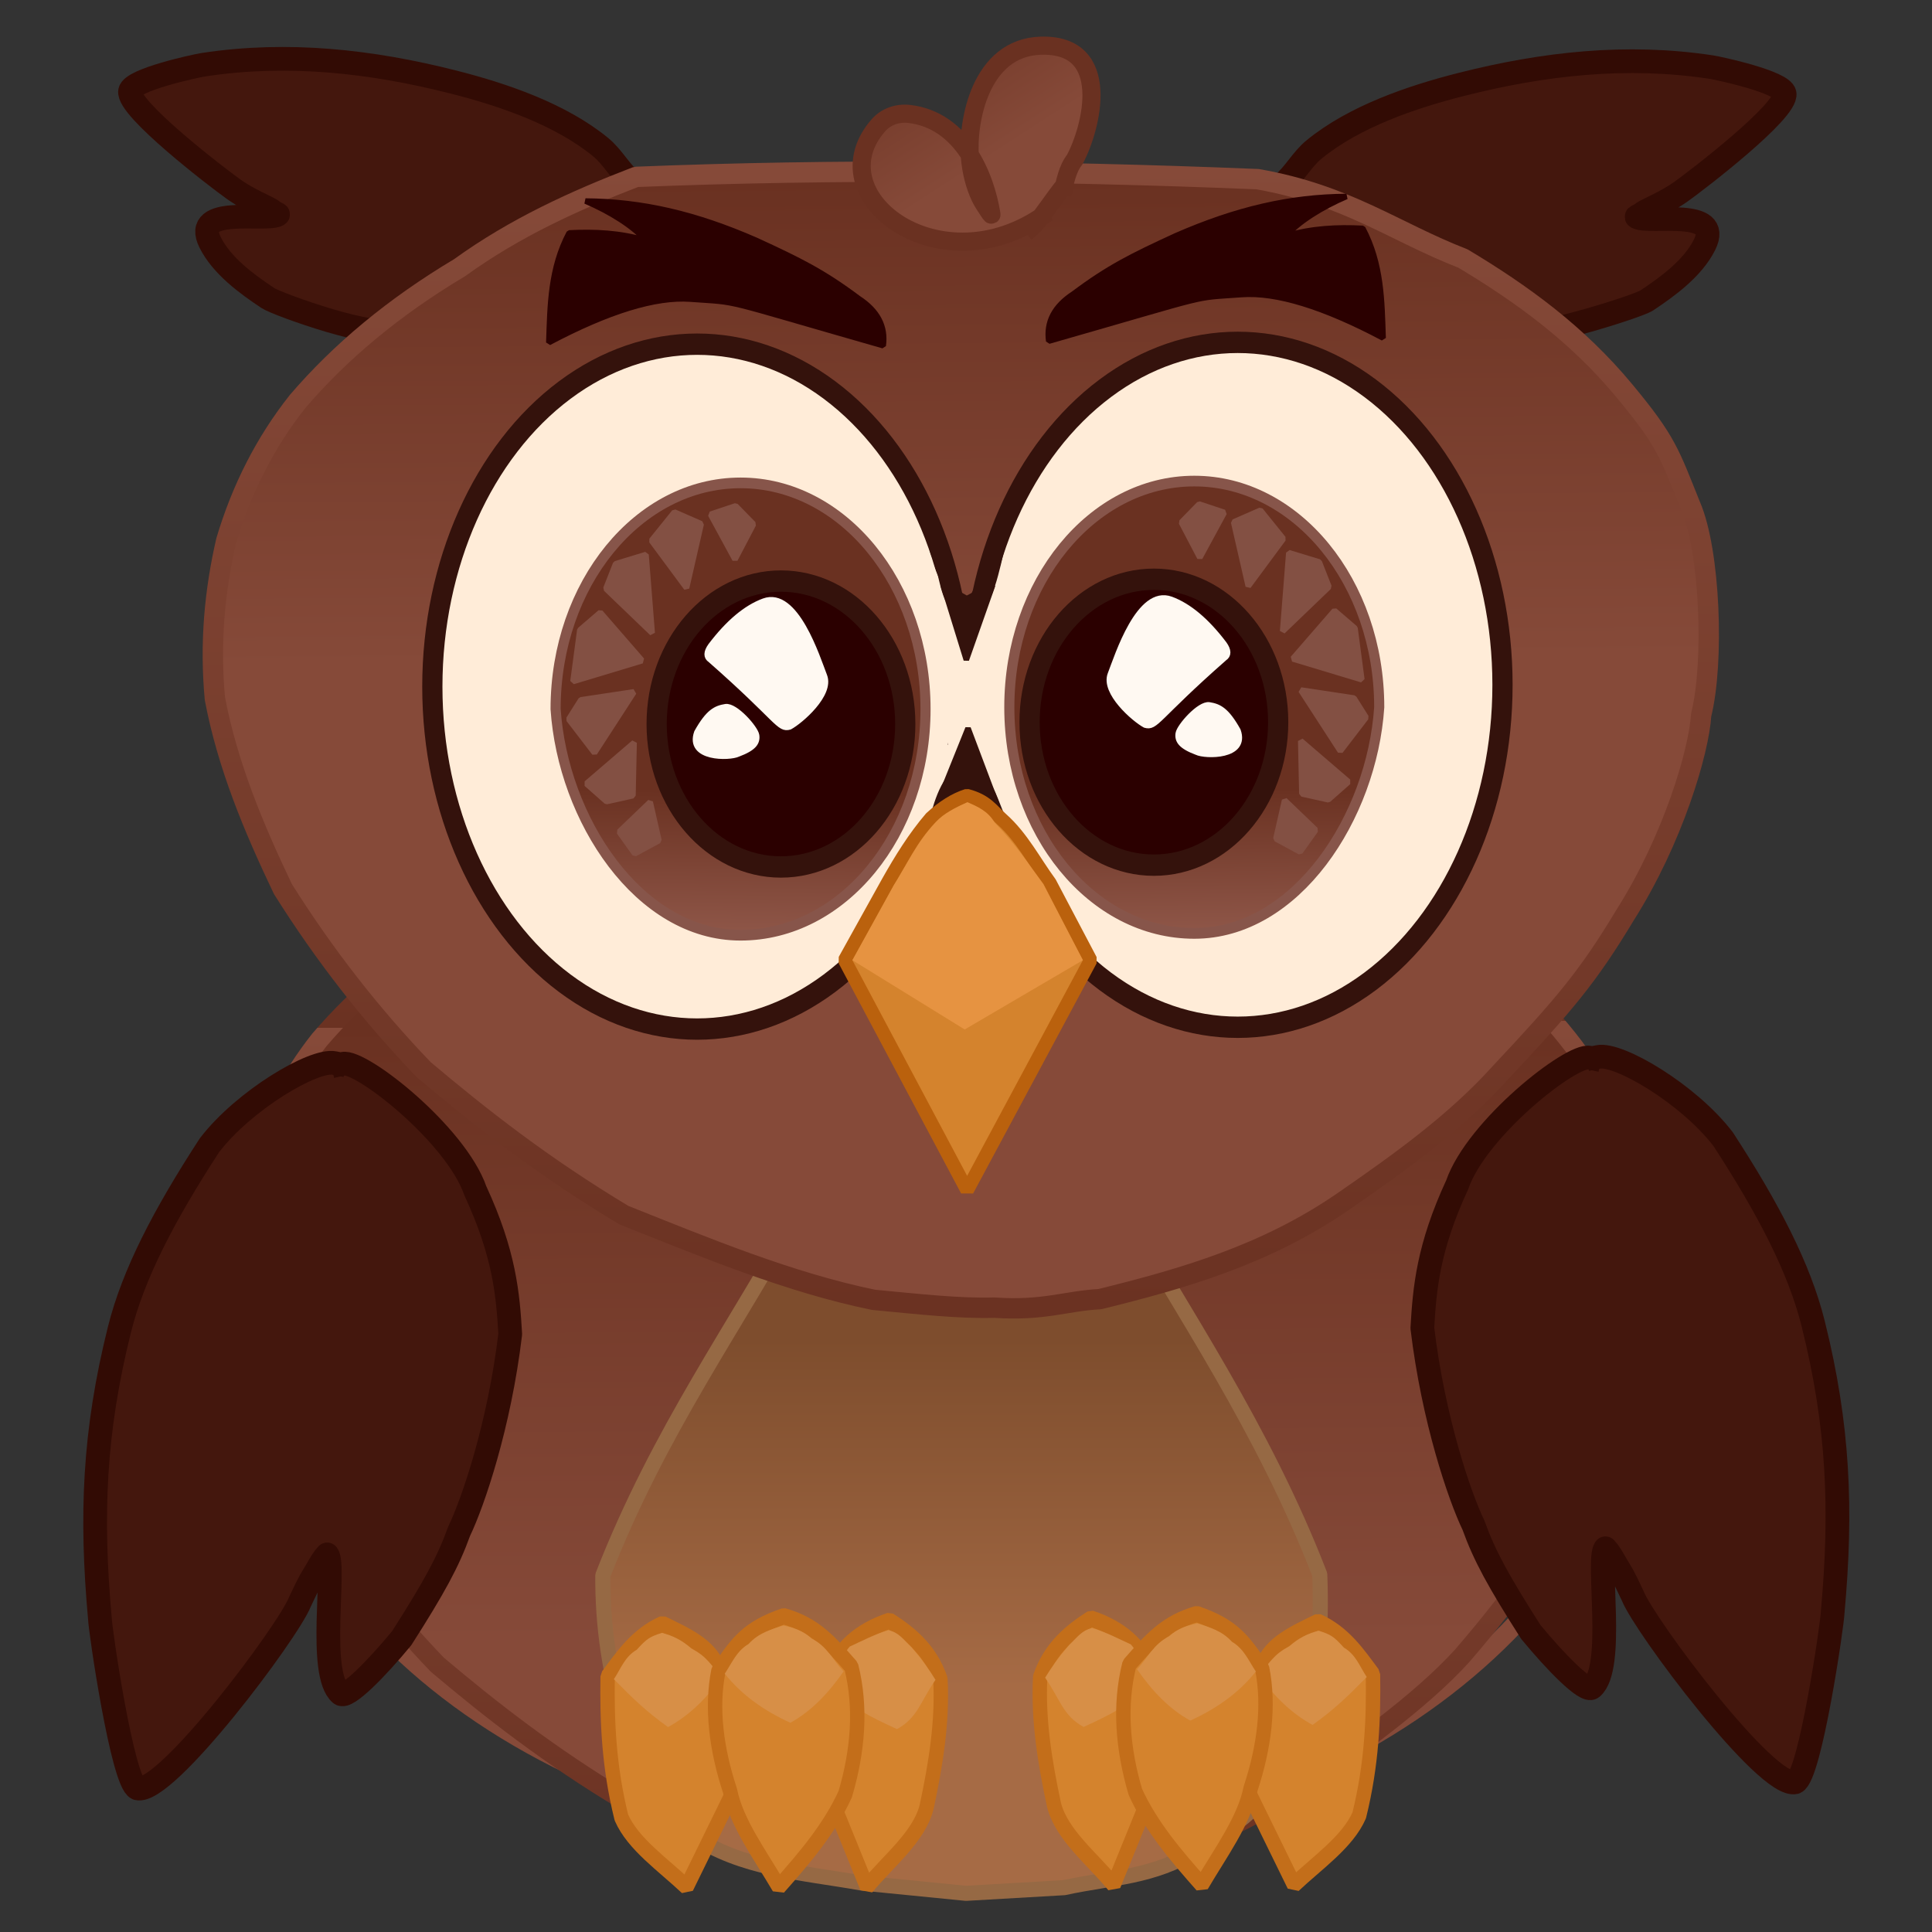<?xml version="1.0" standalone="no"?>
<!DOCTYPE svg PUBLIC "-//W3C//DTD SVG 20010904//EN" "http://www.w3.org/TR/2001/REC-SVG-20010904/DTD/svg10.dtd">
<!-- Created using Krita: https://krita.org -->
<svg xmlns="http://www.w3.org/2000/svg" 
    xmlns:xlink="http://www.w3.org/1999/xlink"
    xmlns:krita="http://krita.org/namespaces/svg/krita"
    xmlns:sodipodi="http://sodipodi.sourceforge.net/DTD/sodipodi-0.dtd"
    width="2949.12pt"
    height="2949.12pt"
    viewBox="0 0 2949.12 2949.12">
<rect x="0" y="0" width="2949.12" height="2949.12" fill="#333333" stroke="none"/>
<defs>
  <linearGradient id="gradient0" gradientUnits="objectBoundingBox" x1="0.515" y1="0.189" x2="0.519" y2="0.763" spreadMethod="pad">
   <stop stop-color="#6a3121" offset="0" stop-opacity="1"/>
   <stop stop-color="#864a39" offset="1" stop-opacity="1"/>
  </linearGradient>
  <linearGradient id="gradient1" gradientUnits="objectBoundingBox" x1="0.515" y1="0.192" x2="0.521" y2="1.005" spreadMethod="repeat">
   <stop stop-color="#864a39" offset="0" stop-opacity="1"/>
   <stop stop-color="#6b3222" offset="1" stop-opacity="1"/>
  </linearGradient>
  <linearGradient id="gradient2" gradientUnits="objectBoundingBox" x1="0.506" y1="0.198" x2="0.506" y2="0.708" spreadMethod="pad">
   <stop stop-color="#7e4d2d" offset="0.031" stop-opacity="1"/>
   <stop stop-color="#a66b45" offset="1" stop-opacity="1"/>
  </linearGradient>
  <linearGradient id="gradient3" gradientUnits="objectBoundingBox" x1="0.519" y1="0.013" x2="0.523" y2="0.431" spreadMethod="pad">
   <stop stop-color="#6a3121" offset="0" stop-opacity="1"/>
   <stop stop-color="#864a39" offset="1" stop-opacity="1"/>
  </linearGradient>
  <linearGradient id="gradient4" gradientUnits="objectBoundingBox" x1="0.499" y1="-0.005" x2="0.502" y2="0.998" spreadMethod="pad">
   <stop stop-color="#864a39" offset="0" stop-opacity="1"/>
   <stop stop-color="#6b3222" offset="1" stop-opacity="1"/>
  </linearGradient>
  <linearGradient id="gradient5" gradientUnits="objectBoundingBox" x1="0" y1="0" x2="0.457" y2="0.577" spreadMethod="pad">
   <stop stop-color="#6a3121" offset="0" stop-opacity="1"/>
   <stop stop-color="#864a39" offset="1" stop-opacity="1"/>
  </linearGradient>
  <linearGradient id="gradient6" gradientUnits="objectBoundingBox" x1="0.496" y1="0.683" x2="0.492" y2="1.028" spreadMethod="pad">
   <stop stop-color="#6a3121" offset="0" stop-opacity="1"/>
   <stop stop-color="#925a4c" offset="1" stop-opacity="1"/>
  </linearGradient>
  <linearGradient id="gradient7" gradientUnits="objectBoundingBox" x1="0.496" y1="0.683" x2="0.492" y2="1.028" spreadMethod="pad">
   <stop stop-color="#6a3121" offset="0" stop-opacity="1"/>
   <stop stop-color="#925a4c" offset="1" stop-opacity="1"/>
  </linearGradient>
 </defs>
<path id="shape0" transform="matrix(0.979 0 -0.01 1.025 393.431 1228.016)" sodipodi:type="arc" sodipodi:rx="1084.68" sodipodi:ry="775.8" sodipodi:cx="1084.81353866218" sodipodi:cy="775.94011869065" sodipodi:start="6.28318530717959" sodipodi:end="5.94706376641864" sodipodi:open="true" d="M2108.8 520.059C1922.85 139.403 1360.2 -75.914 814.262 24.661C268.322 125.236 -78.885 508.17 15.416 905.709C109.716 1303.25 614.082 1582.85 1175.85 1549C1737.62 1515.16 2169.49 1179.16 2169.49 775.94" fill="none" stroke="#864a39" stroke-width="28.8" stroke-linecap="square" stroke-linejoin="bevel"/><path id="shape1" transform="matrix(0.898 0 -0.009 0.898 373.531 1259.029)" fill="url(#gradient0)" fill-rule="evenodd" stroke="url(#gradient1)" stroke-width="32.4" stroke-linecap="square" stroke-linejoin="bevel" d="M19.522 586.644C1.922 666.251 -5.124 749.365 3.994 837.85C25.175 944.085 67.639 1043.2 115.153 1140.63C181.87 1245.24 257.459 1340.89 341.775 1427.73C434.024 1504.84 533.114 1581.96 662.337 1659.08C795.303 1711.96 928.288 1766.81 1061 1793.87C1134.38 1800.81 1196.79 1807.89 1253.04 1806.3C1331.74 1811.72 1366.77 1795.56 1420.68 1792.75C1552.55 1760.14 1683.55 1722.58 1806.17 1637.5C1894.53 1575.95 2012.82 1491.67 2083.56 1412.67C2185.85 1292.86 2242.62 1201.97 2300.82 1104.31C2356.32 984.369 2381.64 900.041 2384.45 842.271C2388.33 758.593 2379.89 638.26 2366.26 554.582C2321.88 473.707 2308.48 429.488 2240.39 348.613C2164.23 257.685 2074.88 193.676 1981.41 138.061C1872.31 95.953 1796.71 37.014 1653.71 11.938C1311.37 -2.058 980.842 -4.357 665.412 8.297C568.653 45.678 473.888 88.869 386.208 152.71C283.03 214.605 198.294 285.676 130.835 365.343C80.19 430.141 43.335 504.073 19.522 586.644Z" sodipodi:nodetypes="cccccccccccccccccccc"/><path id="shape2" transform="translate(920.151, 1814.4)" fill="url(#gradient2)" fill-rule="evenodd" stroke="#966944" stroke-width="23.04" stroke-linecap="square" stroke-linejoin="bevel" d="M306.729 21.6C201.609 213.12 85.954 370.118 0.009 590.4C-0.342 665.591 9.419 742.026 38.889 838.08C64.643 891.36 67.351 933.12 135.369 986.4C210.726 1038.49 304.733 1043.95 394.569 1059.84L554.409 1075.68L704.169 1067.04C778.469 1050.88 838.368 1052 906.907 1009.92C973.061 966.497 1037.8 925.991 1058.41 832.32C1093.35 755.788 1097.52 673.102 1094.41 588.96C1006.7 362.815 886.154 191.412 777.609 0Z" sodipodi:nodetypes="cccccccccccc"/><g id="group0" transform="matrix(0.96 0 0 0.96 130.379 69.698)" fill="none">
  <path id="shape01" transform="matrix(1.059 0 0 1.196 1517.481 2501.005)" fill="#d4832d" fill-rule="evenodd" stroke="#c36e1a" stroke-width="21.6" stroke-linecap="square" stroke-linejoin="bevel" d="M76.988 0C122.806 13.538 152.663 37.233 166.801 70.932L190.441 106.661L309.033 95.761L333.03 65.207C345.663 33.199 382.912 19.653 417.776 4.319C456.894 19.847 477.903 47.448 500.301 74.123C501.367 133.216 498.561 193.969 479.647 261.625C462.357 296.742 417.52 323.988 381.783 353.834L304.847 214.765L174.296 215.664L110.914 353.834C78.695 319.125 32.999 287.785 21.421 247.916C7.652 191.206 -2.724 134.497 0.637 77.787C15.648 39.678 44.879 18.16 76.988 0Z" sodipodi:nodetypes="ccccccccccccccc"/>
  <path id="shape011" transform="matrix(1.059 0 0 1.196 1865.795 2520.416)" fill="#d78f47" fill-rule="evenodd" stroke-opacity="0" stroke="#000000" stroke-width="0" stroke-linecap="square" stroke-linejoin="bevel" d="M90.257 0C75.007 2.826 58.019 10.393 45.66 20.873C21.73 31.233 16.046 43.771 0 58.332C22.937 87.597 49.621 110.134 80.695 125.187C113.122 104.644 132.795 87.848 162.049 61.499C151.459 47.468 145.846 31.774 127.761 22.428C112.512 7.549 108.502 5.274 90.257 0Z" sodipodi:nodetypes="ccccccc"/>
  <path id="shape02" transform="matrix(1.059 0 0 1.196 1525.993 2516.176)" fill="#d78f47" fill-rule="evenodd" stroke-opacity="0" stroke="#000000" stroke-width="0" stroke-linecap="square" stroke-linejoin="bevel" d="M70.425 0C55.175 2.826 48.219 12.241 35.86 22.721C17.225 42.338 10.641 50.833 0 65.929C22.937 95.194 26.711 116.369 57.785 131.422C96.399 115.828 130.296 101.59 156.346 72.678C145.756 58.647 144.085 36.493 128.625 21.623C112.393 15.087 89.99 4.652 70.425 0Z" sodipodi:nodetypes="ccccccc"/>
  <path id="shape11" transform="matrix(1.059 0 0 1.196 1650.381 2493.851)" fill="#d4832d" fill-rule="evenodd" stroke="#c36e1a" stroke-width="21.6" stroke-linecap="square" stroke-linejoin="bevel" d="M110.283 0C62.902 11.992 40.502 35.388 8.938 67.126C-6.441 121.584 -1.046 179.149 18.023 236.479C42.04 283.112 79.551 321.649 117.681 359.814C145.852 317.242 181.551 274.669 191.029 232.097C211.569 177.278 219.575 121.606 208.453 72.544C180.322 35.679 165.259 16.834 110.283 0Z" sodipodi:nodetypes="ccccccc"/>
  <path id="shape21" transform="matrix(1.059 0 0 1.196 1672.105 2508.62)" fill="#d78f47" fill-rule="evenodd" stroke-opacity="0" stroke="#000000" stroke-width="0" stroke-linecap="square" stroke-linejoin="bevel" d="M90.589 0C75.339 2.826 60.543 6.853 48.184 17.334C24.255 27.694 16.046 46.43 0 60.991C22.937 90.256 48.901 114.234 79.975 129.287C118.589 113.693 152.387 92.994 178.437 64.081C167.847 50.051 160.695 33.871 142.61 24.526C127.361 9.647 108.834 5.274 90.589 0Z" sodipodi:nodetypes="ccccccc"/>
  <path id="shape03" transform="matrix(-1.059 0 0 1.196 1360.191 2504.438)" fill="#d4832d" fill-rule="evenodd" stroke="#c36e1a" stroke-width="21.6" stroke-linecap="square" stroke-linejoin="bevel" d="M76.988 0C122.806 13.538 152.663 37.233 166.801 70.932L190.441 106.661L309.033 95.761L333.03 65.207C345.663 33.199 382.912 19.653 417.776 4.319C456.894 19.847 477.903 47.448 500.301 74.123C501.367 133.216 498.561 193.969 479.647 261.625C462.357 296.742 417.52 323.988 381.783 353.834L304.847 214.765L174.296 215.664L110.914 353.834C78.695 319.125 32.999 287.785 21.421 247.916C7.652 191.206 -2.724 134.497 0.637 77.787C15.648 39.678 44.879 18.16 76.988 0Z" sodipodi:nodetypes="ccccccccccccccc"/>
  <path id="shape0111" transform="matrix(-1.059 0 0 1.196 1011.878 2523.848)" fill="#d78f47" fill-rule="evenodd" stroke-opacity="0" stroke="#000000" stroke-width="0" stroke-linecap="square" stroke-linejoin="bevel" d="M90.257 0C75.007 2.826 58.019 10.393 45.66 20.873C21.73 31.233 16.046 43.771 0 58.332C22.937 87.597 49.621 110.134 80.695 125.187C113.122 104.644 132.795 87.848 162.049 61.499C151.459 47.468 145.846 31.774 127.761 22.428C112.512 7.549 108.502 5.274 90.257 0Z" sodipodi:nodetypes="ccccccc"/>
  <path id="shape021" transform="matrix(-1.059 0 0 1.196 1351.679 2519.609)" fill="#d78f47" fill-rule="evenodd" stroke-opacity="0" stroke="#000000" stroke-width="0" stroke-linecap="square" stroke-linejoin="bevel" d="M70.425 0C55.175 2.826 48.219 12.241 35.86 22.721C17.225 42.338 10.641 50.833 0 65.929C22.937 95.194 26.711 116.369 57.785 131.422C96.399 115.828 130.296 101.59 156.346 72.678C145.756 58.647 144.085 36.493 128.625 21.623C112.393 15.087 89.99 4.652 70.425 0Z" sodipodi:nodetypes="ccccccc"/>
  <path id="shape111" transform="matrix(-1.059 0 0 1.196 1227.291 2497.283)" fill="#d4832d" fill-rule="evenodd" stroke="#c36e1a" stroke-width="21.6" stroke-linecap="square" stroke-linejoin="bevel" d="M110.283 0C62.902 11.992 40.502 35.388 8.938 67.126C-6.441 121.584 -1.046 179.149 18.023 236.479C42.04 283.112 79.551 321.649 117.681 359.814C145.852 317.242 181.551 274.669 191.029 232.097C211.569 177.278 219.575 121.606 208.453 72.544C180.322 35.679 165.259 16.834 110.283 0Z" sodipodi:nodetypes="ccccccc"/>
  <path id="shape211" transform="matrix(-1.059 0 0 1.196 1205.568 2512.053)" fill="#d78f47" fill-rule="evenodd" stroke-opacity="0" stroke="#000000" stroke-width="0" stroke-linecap="square" stroke-linejoin="bevel" d="M90.589 0C75.339 2.826 60.543 6.853 48.184 17.334C24.255 27.694 16.046 46.43 0 60.991C22.937 90.256 48.901 114.234 79.975 129.287C118.589 113.693 152.387 92.994 178.437 64.081C167.847 50.051 160.695 33.871 142.61 24.526C127.361 9.647 108.834 5.274 90.589 0Z" sodipodi:nodetypes="ccccccc"/>
  <path id="shape04" transform="translate(1903.217, 24.723)" fill="#44170d" fill-rule="evenodd" stroke="#320b04" stroke-width="37.706" stroke-linecap="square" stroke-linejoin="bevel" d="M0 195.623C19.041 180.191 30.912 156.358 50.36 140.409C114.254 88.012 205.745 56.865 284.622 36.875C415.488 3.71 547.417 -11.051 681.525 9.306C695.672 11.454 795.131 33.211 798.589 51.409C803.737 78.496 658.975 189.576 633.822 207.385C618.523 218.217 601.761 226.7 584.924 234.804C579.802 237.269 574.11 239.972 569.776 243.719C567.906 245.335 561.511 246.701 563.663 247.914C583.28 258.974 701.21 232.123 671.293 291.89C652.677 329.083 613.204 357.954 579.476 380.366C563.729 390.83 369.248 451.997 354.355 430.726" sodipodi:nodetypes="cccccccccccc"/>
  <path id="shape012" transform="matrix(-1 0 0 1 869.598 20.929)" fill="#44170d" fill-rule="evenodd" stroke="#320b04" stroke-width="37.706" stroke-linecap="square" stroke-linejoin="bevel" d="M0 195.623C19.041 180.191 30.912 156.358 50.36 140.409C114.254 88.012 205.745 56.865 284.622 36.875C415.488 3.71 547.417 -11.051 681.525 9.306C695.672 11.454 795.131 33.211 798.589 51.409C803.737 78.496 658.975 189.576 633.822 207.385C618.523 218.217 601.761 226.7 584.924 234.804C579.802 237.269 574.11 239.972 569.776 243.719C567.906 245.335 561.511 246.701 563.663 247.914C583.28 258.974 701.21 232.123 671.293 291.89C652.677 329.083 613.204 357.954 579.476 380.366C563.729 390.83 398.408 449.477 383.515 428.206" sodipodi:nodetypes="cccccccccccc"/>
  <path id="shape022" transform="matrix(-0.021 1 -1 -0.021 2801.293 1615.716)" fill="#44170d" fill-rule="evenodd" stroke="#320b04" stroke-width="37.706" stroke-linecap="square" stroke-linejoin="bevel" d="M0.565 395.77C-6.662 363.4 56.542 250.94 127.074 194.565C236.772 119.896 329.479 69.116 417.485 45.232C578.541 1.461 711.163 -6.794 875.64 4.659C892.965 4.628 1136.17 35.008 1146.81 58.499C1158.93 103.128 903.057 303.324 855.767 323.095C818.27 341.669 823.999 339.841 803.297 352.371C797 356.182 787.152 361.86 781.823 367.654C812.006 373.805 778.741 366.357 781.387 368.234C800.402 381.716 970.875 348.26 1003.25 384.693C1011.93 394.474 963.114 443.902 916.858 483.695C837.1 536.992 797.172 559.962 749.089 578.418C703.305 601.618 582.611 645.76 437.307 666.317C374.444 663.96 309.685 660.004 208.363 615.646C117.877 586.418 -3.736 438.109 2.004 409.589" sodipodi:nodetypes="ccccccccccccccc"/>
  <path id="shape01111" transform="matrix(0.021 1 1 -0.021 3.5527136788005e-15 1625.451)" fill="#44170d" fill-rule="evenodd" stroke="#320b04" stroke-width="37.706" stroke-linecap="square" stroke-linejoin="bevel" d="M0.565 395.77C-6.662 363.4 56.542 250.94 127.074 194.565C236.772 119.896 329.479 69.116 417.485 45.232C578.541 1.461 711.163 -6.794 875.64 4.659C892.965 4.628 1136.17 35.008 1146.81 58.499C1158.93 103.128 903.057 303.324 855.767 323.095C818.27 341.669 823.999 339.841 803.297 352.371C797 356.182 787.152 361.86 781.823 367.654C812.006 373.805 778.741 366.357 781.387 368.234C800.402 381.716 970.875 348.26 1003.25 384.693C1011.93 394.474 963.114 443.902 916.858 483.695C837.1 536.992 797.172 559.962 749.089 578.418C703.305 601.618 582.611 645.76 437.307 666.317C374.444 663.96 309.685 660.004 208.363 615.646C117.877 586.418 -3.736 438.109 2.004 409.589" sodipodi:nodetypes="ccccccccccccccc"/>
  <path id="shape0211" transform="matrix(1 0 -0.01 1 210.271 200.35)" fill="url(#gradient3)" fill-rule="evenodd" stroke="url(#gradient4)" stroke-width="32.4" stroke-linecap="square" stroke-linejoin="bevel" d="M19.522 586.644C1.922 666.251 -5.124 749.365 3.994 837.85C25.175 944.085 67.639 1043.2 115.153 1140.63C181.87 1245.24 257.459 1340.89 341.775 1427.73C434.024 1504.84 533.114 1581.96 662.337 1659.08C795.303 1711.96 928.288 1766.81 1061 1793.87C1134.38 1800.81 1196.79 1807.89 1253.04 1806.3C1331.74 1811.72 1366.77 1795.56 1420.68 1792.75C1552.55 1760.14 1683.55 1722.58 1806.17 1637.5C1894.53 1575.95 1981.77 1513.31 2052.51 1434.31C2154.9 1324 2191.54 1280.44 2249.74 1182.07C2324.66 1062.13 2364.66 921.641 2367.48 863.871C2387.62 780.193 2379.2 603.342 2347.31 531.542C2312.99 448.507 2308.48 429.488 2240.39 348.613C2164.23 257.685 2074.88 193.676 1981.41 138.061C1872.31 95.953 1796.71 37.014 1653.71 11.938C1311.37 -2.058 980.842 -4.357 665.412 8.297C568.653 45.678 473.888 88.869 386.208 152.71C283.03 214.605 198.294 285.676 130.835 365.343C80.19 430.141 43.335 504.073 19.522 586.644Z" sodipodi:nodetypes="cccccccccccccccccccc"/>
  <path id="shape011111" transform="translate(1234.311, 0)" fill="url(#gradient5)" fill-rule="evenodd" stroke="#6a3121" stroke-width="28.8" stroke-linecap="square" stroke-linejoin="bevel" d="M271.376 288.238C287.141 274.206 339.627 190.63 319.058 234.852C323.41 216.726 327.04 195.896 338.675 181.315C365.754 131.047 400.269 -3.673 284.446 0.077C188.884 3.171 167.041 120.474 172.212 178.752C174.074 199.744 179.308 222.25 188.798 241.85C192.075 248.616 196.381 254.918 200.543 261.291C202.163 263.772 206.794 271.052 206.354 268.258C196.768 207.46 160.277 118.509 75.717 108.574C56.447 106.31 38.382 113.328 27.046 126.104C-71.42 237.08 118.435 381.758 283.84 273.259" sodipodi:nodetypes="ccccccccccc"/>
  <ellipse id="shape0111111" transform="matrix(1.116 0 0 1.178 551.628 474.658)" rx="377.28" ry="462.24" cx="377.28" cy="462.24" fill="#ffecd8" fill-rule="evenodd" stroke="#34120c" stroke-width="28.8" stroke-linecap="square" stroke-linejoin="bevel"/>
  <path id="shape12" transform="matrix(1.116 0 0 1.178 747.635 695.226)" fill="url(#gradient6)" fill-rule="evenodd" stroke="#87554a" stroke-width="14.4" stroke-linecap="square" stroke-linejoin="bevel" d="M527.04 305.28C527.04 136.679 409.058 1.03235e-14 263.52 0C117.982 -1.03235e-14 1.78227e-14 136.679 0 305.28C10.408 453.065 117.982 610.56 263.52 610.56C409.058 610.56 527.04 473.881 527.04 305.28Z" sodipodi:nodetypes="ccccc"/>
  <ellipse id="shape22" transform="matrix(1.116 0 0 1.178 908.297 851.32)" rx="177.12" ry="192.96" cx="177.12" cy="192.96" fill="#2b0000" fill-rule="evenodd" stroke="#34120c" stroke-width="28.8" stroke-linecap="square" stroke-linejoin="bevel"/>
  <path id="shape3" transform="matrix(1.116 0 0 1.178 988.739 881.378)" fill="#fff9f2" fill-rule="evenodd" stroke="#fff9f2" stroke-width="7.992" stroke-linecap="square" stroke-linejoin="bevel" d="M4.58 80.689C-1.638 76.85 -1.525 70.634 4.921 62.041C29.9 30.792 55.106 10.729 80.54 1.849C126.349 -14.143 156.86 78.169 166.94 102.649C177.02 127.129 133.1 163.129 117.62 171.049C101.78 175.369 102.083 161.88 4.58 80.689Z" sodipodi:nodetypes="cczzcc"/>
  <path id="shape4" transform="matrix(1.116 0 0 1.178 775.349 901.372)" fill="#835043" fill-rule="evenodd" stroke="#835043" stroke-width="7.992" stroke-linecap="square" stroke-linejoin="bevel" d="M38.88 0L9.72 23.76L0 92.88L98.28 64.8Z" sodipodi:nodetypes="ccccc"/>
  <path id="shape5" transform="matrix(1.116 0 0 1.178 768.521 1027.775)" fill="#835043" fill-rule="evenodd" stroke="#835043" stroke-width="7.992" stroke-linecap="square" stroke-linejoin="bevel" d="M17.28 10.8L92.88 0L36.72 82.08L0 36.72Z" sodipodi:nodetypes="ccccc"/>
  <path id="shape01111111" transform="matrix(0.069 1.176 1.114 -0.073 824.706 813.773)" fill="#835043" fill-rule="evenodd" stroke="#835043" stroke-width="7.992" stroke-linecap="square" stroke-linejoin="bevel" d="M42.144 0L9.776 15.858L0 59.817L106.053 62.039Z" sodipodi:nodetypes="ccccc"/>
  <path id="shape02111" transform="matrix(0.077 -1.175 1.113 0.081 794.902 1199.217)" fill="#835043" fill-rule="evenodd" stroke="#835043" stroke-width="7.992" stroke-linecap="square" stroke-linejoin="bevel" d="M21.92 0L0 30.196L10.492 67.248L81.7 63.945Z" sodipodi:nodetypes="ccccc"/>
  <path id="shape031" transform="matrix(0.025 1.178 -1.115 0.026 978.651 740.873)" fill="#835043" fill-rule="evenodd" stroke="#835043" stroke-width="7.992" stroke-linecap="square" stroke-linejoin="bevel" d="M16.665 0L102.518 22.792L37.544 71.28L0 37.845Z" sodipodi:nodetypes="ccccc"/>
  <path id="shape041" transform="matrix(0.025 1.178 -1.115 0.026 1061.564 731.397)" fill="#835043" fill-rule="evenodd" stroke="#835043" stroke-width="7.992" stroke-linecap="square" stroke-linejoin="bevel" d="M25.014 0L71.878 27.326L10.479 60.77L0 24.696Z" sodipodi:nodetypes="ccccc"/>
  <path id="shape05" transform="matrix(0.077 -1.175 1.113 0.081 846.621 1282.68)" fill="#835043" fill-rule="evenodd" stroke="#835043" stroke-width="7.992" stroke-linecap="square" stroke-linejoin="bevel" d="M27.752 0L0 24.102L19.967 57.254L70.817 41.279Z" sodipodi:nodetypes="ccccc"/>
  <path id="shape06" transform="matrix(1.083 -0.285 0.27 1.143 960.715 1066.134)" fill="#fff9f2" fill-rule="evenodd" stroke="#fff9f2" stroke-width="7.992" stroke-linecap="square" stroke-linejoin="bevel" d="M4.752 23.82C27.219 0.979 38.729 -1.01 52.698 0.313C66.668 1.636 87.079 38.739 86.218 48.165C85.356 57.591 78.686 63.706 54.742 66.035C41.755 68.554 -16.907 55.231 4.752 23.82Z" sodipodi:nodetypes="czzcc"/>
  <ellipse id="shape07" transform="matrix(-1.116 0 0 1.178 2253.255 471.778)" rx="377.28" ry="462.24" cx="377.28" cy="462.24" fill="#ffecd8" fill-rule="evenodd" stroke="#34120c" stroke-width="28.8" stroke-linecap="square" stroke-linejoin="bevel"/>
  <path id="shape1111" transform="matrix(-1.116 0 0 1.178 2057.248 692.346)" fill="url(#gradient7)" fill-rule="evenodd" stroke="#87554a" stroke-width="14.4" stroke-linecap="square" stroke-linejoin="bevel" d="M527.04 305.28C527.04 136.679 409.058 1.03235e-14 263.52 0C117.982 -1.03235e-14 1.78227e-14 136.679 0 305.28C10.408 453.065 117.982 610.56 263.52 610.56C409.058 610.56 527.04 473.881 527.04 305.28Z" sodipodi:nodetypes="ccccc"/>
  <ellipse id="shape2111" transform="matrix(-1.116 0 0 1.178 1896.587 848.44)" rx="177.12" ry="192.96" cx="177.12" cy="192.96" fill="#2b0000" fill-rule="evenodd" stroke="#34120c" stroke-width="28.8" stroke-linecap="square" stroke-linejoin="bevel"/>
  <path id="shape31" transform="matrix(-1.116 0 0 1.178 1816.144 878.498)" fill="#fff9f2" fill-rule="evenodd" stroke="#fff9f2" stroke-width="7.992" stroke-linecap="square" stroke-linejoin="bevel" d="M4.58 80.689C-1.638 76.85 -1.525 70.634 4.921 62.041C29.9 30.792 55.106 10.729 80.54 1.849C126.349 -14.143 156.86 78.169 166.94 102.649C177.02 127.129 133.1 163.129 117.62 171.049C101.78 175.369 102.083 161.88 4.58 80.689Z" sodipodi:nodetypes="cczzcc"/>
  <path id="shape41" transform="matrix(-1.116 0 0 1.178 2029.534 898.492)" fill="#835043" fill-rule="evenodd" stroke="#835043" stroke-width="7.992" stroke-linecap="square" stroke-linejoin="bevel" d="M38.88 0L9.72 23.76L0 92.88L98.28 64.8Z" sodipodi:nodetypes="ccccc"/>
  <path id="shape51" transform="matrix(-1.116 0 0 1.178 2036.362 1024.895)" fill="#835043" fill-rule="evenodd" stroke="#835043" stroke-width="7.992" stroke-linecap="square" stroke-linejoin="bevel" d="M17.28 10.8L92.88 0L36.72 82.08L0 36.72Z" sodipodi:nodetypes="ccccc"/>
  <path id="shape011111111" transform="matrix(-0.069 1.176 -1.114 -0.073 1980.178 810.893)" fill="#835043" fill-rule="evenodd" stroke="#835043" stroke-width="7.992" stroke-linecap="square" stroke-linejoin="bevel" d="M42.144 0L9.776 15.858L0 59.817L106.053 62.039Z" sodipodi:nodetypes="ccccc"/>
  <path id="shape021111" transform="matrix(-0.077 -1.175 -1.113 0.081 2009.981 1196.337)" fill="#835043" fill-rule="evenodd" stroke="#835043" stroke-width="7.992" stroke-linecap="square" stroke-linejoin="bevel" d="M21.92 0L0 30.196L10.492 67.248L81.7 63.945Z" sodipodi:nodetypes="ccccc"/>
  <path id="shape0311" transform="matrix(-0.025 1.178 1.115 0.026 1826.232 737.993)" fill="#835043" fill-rule="evenodd" stroke="#835043" stroke-width="7.992" stroke-linecap="square" stroke-linejoin="bevel" d="M16.665 0L102.518 22.792L37.544 71.28L0 37.845Z" sodipodi:nodetypes="ccccc"/>
  <path id="shape0411" transform="matrix(-0.025 1.178 1.115 0.026 1743.319 728.517)" fill="#835043" fill-rule="evenodd" stroke="#835043" stroke-width="7.992" stroke-linecap="square" stroke-linejoin="bevel" d="M25.014 0L71.878 27.326L10.479 60.77L0 24.696Z" sodipodi:nodetypes="ccccc"/>
  <path id="shape051" transform="matrix(-0.077 -1.175 -1.113 0.081 1958.262 1279.8)" fill="#835043" fill-rule="evenodd" stroke="#835043" stroke-width="7.992" stroke-linecap="square" stroke-linejoin="bevel" d="M27.752 0L0 24.102L19.967 57.254L70.817 41.279Z" sodipodi:nodetypes="ccccc"/>
  <path id="shape061" transform="matrix(-1.083 -0.285 -0.27 1.143 1844.169 1063.254)" fill="#fff9f2" fill-rule="evenodd" stroke="#fff9f2" stroke-width="7.992" stroke-linecap="square" stroke-linejoin="bevel" d="M4.752 23.82C27.219 0.979 38.729 -1.01 52.698 0.313C66.668 1.636 87.079 38.739 86.218 48.165C85.356 57.591 78.686 63.706 54.742 66.035C41.755 68.554 -16.907 55.231 4.752 23.82Z" sodipodi:nodetypes="czzcc"/>
  <path id="shape071" transform="translate(1339.168, 846.64)" fill="none" stroke="#ffecd8" stroke-width="7.992" stroke-linecap="square" stroke-linejoin="bevel" d="M5.332 3.203C3.203 0.202 5.456 8.904 5.83 10.619C7.233 17.052 8.178 24.159 11.411 30.032C22.202 49.636 44.795 61.904 66.472 63.941C88.602 66.02 110.703 42.6 123.027 26.773C127.079 21.57 130.4 2.855 132.146 9.215C139.923 37.546 107.091 179.207 106.085 223.99C105.47 251.398 111.57 277.165 116.35 303.776C117.943 312.645 120.894 321.111 123.027 329.875C124.085 334.22 131.037 345.123 127.362 342.573C106.242 327.917 87.862 313.774 60.642 311.249C50.211 310.281 14.138 315.72 12.059 314.255C10.623 313.243 13.023 306.742 13.304 305.63C19.174 282.464 22.137 260.449 21.426 236.407C20.081 190.912 20.799 143.627 14.849 98.468C10.573 66.012 0 32.654 0 0" sodipodi:nodetypes="cccccccccccccccc"/>
  <path id="shape11111" transform="translate(1368.801, 919.796)" fill="none" stroke="#ffecd8" stroke-width="49.658" stroke-linecap="square" stroke-linejoin="bevel" d="M20.146 22.812C20.146 19.5 23.738 38.66 24.032 43.432C24.954 58.403 25.548 73.906 24.829 88.888C24.585 93.977 23.013 108.828 25.079 104.171C35.968 79.612 -4.999 8.221 0.513 0.14C1.508 -1.319 28.826 9.078 33.4 9.692C45.069 11.258 66.598 -2.538 69.476 13.485C72.709 31.483 57.466 53.805 56.57 72.341C56.397 75.931 56.406 79.54 56.57 83.129C56.626 84.336 56.664 85.545 56.72 86.753C57.949 113.51 64.034 247.193 32.653 197.273C23.002 181.921 23.022 159.936 20.744 142.406C18.275 123.41 25.242 101.183 21.391 83.269" sodipodi:nodetypes="ccccccccccccc"/>
  <path id="shape21111" transform="translate(1330.946, 806.299)" fill="none" stroke="#ffecd8" stroke-width="21.319" stroke-linecap="square" stroke-linejoin="bevel" d="M0 3.735C5.8 20.289 13.125 36.188 19.633 52.477C69.844 178.172 109.928 71.319 148.839 9.101C150.112 7.064 154.243 -0.505 157.608 0.027C177.87 3.225 135.994 88.668 125.818 108.973C113.977 132.601 106.511 156.622 99.857 181.989" sodipodi:nodetypes="cccccc"/>
  <path id="shape311" transform="translate(1338.742, 1106.814)" fill="none" stroke="#ffecd8" stroke-width="21.319" stroke-linecap="square" stroke-linejoin="bevel" d="M0.176 101.671C-2.727 77.119 30.902 39.735 55.735 43.096C96.568 48.621 103.155 76.896 118.519 81.415C121.085 82.17 122.701 78.135 123.203 76.33C137.033 26.622 59.727 -33.075 29.924 26.745C29.084 28.431 21.142 41.375 21.951 43.292C22.166 43.801 32.396 36.474 33.462 35.819C42.724 30.131 54.016 29.846 64.605 30.875C75.476 31.932 85.614 34.336 95.598 38.601C100.322 40.618 110.952 50.353 109.401 45.455C91.573 -10.83 15.323 52.371 60.569 12.895C66.623 7.613 73.747 4.713 80.052 0" sodipodi:nodetypes="cccccccccccc"/>
  <path id="shape411" transform="translate(1417.052, 1137.314)" fill="none" stroke="#ffecd8" stroke-width="21.319" stroke-linecap="square" stroke-linejoin="bevel" d="M1.344 0.824C-2.714 -2.836 3.669 6.845 4.134 7.51C10.67 16.873 16.371 27.122 22.122 36.98C36.689 61.948 51.273 88.26 68.712 111.288" sodipodi:nodetypes="cccc"/>
  <path id="shape511" transform="translate(1319.834, 1124.991)" fill="none" stroke="#ffecd8" stroke-width="21.319" stroke-linecap="square" stroke-linejoin="bevel" d="M0 139.428C16.917 132.752 33.984 23.514 75.69 0" sodipodi:nodetypes="cc"/>
  <path id="shape6" transform="translate(1333.531, 1157.385)" fill="none" stroke="#34120c" stroke-width="21.319" stroke-linecap="square" stroke-linejoin="bevel" d="M0.622 125.584C-1.925 129.414 4.09 117.04 5.306 112.605C7.932 103.03 14.379 92.06 16.979 82.481C22.51 62.099 34.84 7.947 59.959 0.866C97.082 -9.599 112.351 77.766 123.5 101.957" sodipodi:nodetypes="ccccc"/>
  <path id="shape7" transform="translate(1364.798, 1167.49)" fill="none" stroke="#34120c" stroke-width="21.319" stroke-linecap="square" stroke-linejoin="bevel" d="M0 40.553C0 30.605 8.129 17.735 13.753 10.015C44.969 -32.837 82.546 74.93 88.346 87.301" sodipodi:nodetypes="ccc"/>
  <path id="shape8" transform="translate(1410.059, 1158.59)" fill="none" stroke="#34120c" stroke-width="21.319" stroke-linecap="square" stroke-linejoin="bevel" d="M0.559 0.992C-2.7 -3.296 9.189 7.48 13.066 11.218C21.241 19.098 26.519 31.451 30.76 41.885C44.328 75.266 56.063 108.61 71.166 141.488" sodipodi:nodetypes="cccc"/>
  <path id="shape9" transform="translate(1373.233, 1175.279)" fill="none" stroke="#34120c" stroke-width="21.319" stroke-linecap="square" stroke-linejoin="bevel" d="M0 24.692C7.534 14.917 12.146 -1.682 30.669 0.138" sodipodi:nodetypes="cc"/>
  <path id="shape10" transform="translate(1351.044, 788.442)" fill="none" stroke="#34120c" stroke-width="21.319" stroke-linecap="square" stroke-linejoin="bevel" d="M0.216 0.006C-0.659 -0.29 1.405 10.038 1.511 10.485C3.85 20.332 8.902 29.629 11.782 39.314C17.903 59.898 22.485 108.583 51.517 112.141C80.194 115.656 94.918 27.164 99.917 10.624" sodipodi:nodetypes="ccccc"/>
  <path id="shape111111" transform="translate(1361.774, 823.986)" fill="none" stroke="#34120c" stroke-width="21.319" stroke-linecap="square" stroke-linejoin="bevel" d="M0 0C30.547 88.34 46.484 92.42 77.334 0.983" sodipodi:nodetypes="cc"/>
  <path id="shape121" transform="translate(1364.172, 857.886)" fill="#34120c" fill-rule="evenodd" stroke="#34120c" stroke-width="8.791" stroke-linecap="square" stroke-linejoin="bevel" d="M0 0.434L36.525 118.736L78.368 0L37.222 21.364Z" sodipodi:nodetypes="ccccc"/>
  <path id="shape0111111111" transform="matrix(1 0 0 -1 1356.096 1204.063)" fill="#34120c" fill-rule="evenodd" stroke="#34120c" stroke-width="8.791" stroke-linecap="square" stroke-linejoin="bevel" d="M0 1.154L47.325 118.736L92.066 0L50.902 31.804Z" sodipodi:nodetypes="ccccc"/>
  <path id="shape0211111" transform="matrix(0.883 0.469 -0.469 0.883 1719.168 87.932)" fill="#2b0000" fill-rule="evenodd" stroke="#2b0000" stroke-width="8.791" stroke-linecap="square" stroke-linejoin="bevel" d="M13.627 425.262C215.722 230.57 179.022 260.48 249.58 216.064C296.619 186.453 373.741 171.587 480.947 171.465C451.523 120.388 423.543 68.372 370.579 32.59C333.806 49.807 298.782 70.412 268.58 100.358C275.126 71.311 297.212 33.09 323.884 0C244.847 42.733 179.037 99.827 113.556 182.44C66.942 243.535 42.853 277.137 13.083 340.385C-4.54 372.17 -4.359 400.463 13.627 425.262Z" sodipodi:nodetypes="czccccccc"/>
  <path id="shape01111111111" transform="matrix(-0.883 0.469 0.469 0.883 1081.123 95.184)" fill="#2b0000" fill-rule="evenodd" stroke="#2b0000" stroke-width="8.791" stroke-linecap="square" stroke-linejoin="bevel" d="M13.627 425.262C215.722 230.57 179.022 260.48 249.58 216.064C296.619 186.453 373.741 171.587 480.947 171.465C451.523 120.388 423.543 68.372 370.579 32.59C333.806 49.807 298.782 70.412 268.58 100.358C275.126 71.311 297.212 33.09 323.884 0C244.847 42.733 179.037 99.827 113.556 182.44C66.942 243.535 42.853 277.137 13.083 340.385C-4.54 372.17 -4.359 400.463 13.627 425.262Z" sodipodi:nodetypes="czccccccc"/>
  <path id="shape02111111" transform="translate(1207.281, 1192.59)" fill="#d4832d" fill-rule="evenodd" stroke="#ba610d" stroke-width="21.6" stroke-linecap="square" stroke-linejoin="bevel" d="M137.3 35.575C156.343 18.047 175.385 6.008 194.428 0C225.444 8.089 234.244 23.583 249.189 37.029C281.985 66.187 301.107 104.461 326.243 138.726L391.001 261.582L194.684 627.423L0 261.582L69.014 137.29C89.456 101.065 111.142 66.084 137.3 35.575Z" sodipodi:nodetypes="ccccccccc"/>
  <path id="shape13" transform="translate(1219.562, 1202.891)" fill="#e69341" fill-rule="evenodd" stroke-opacity="0" stroke="#000000" stroke-width="0" stroke-linecap="square" stroke-linejoin="bevel" d="M182.88 0C164.134 8.614 145.585 17.425 132.48 31.68C100.738 65.28 87.04 98.88 65.52 132.48L0 251.28L178.56 361.44L366.48 251.28L303.84 130.32C279.629 97.68 258.348 65.04 226.08 32.4C215.53 13.901 199.012 7.336 182.88 0Z" sodipodi:nodetypes="ccccccccc"/>
 </g>
</svg>
